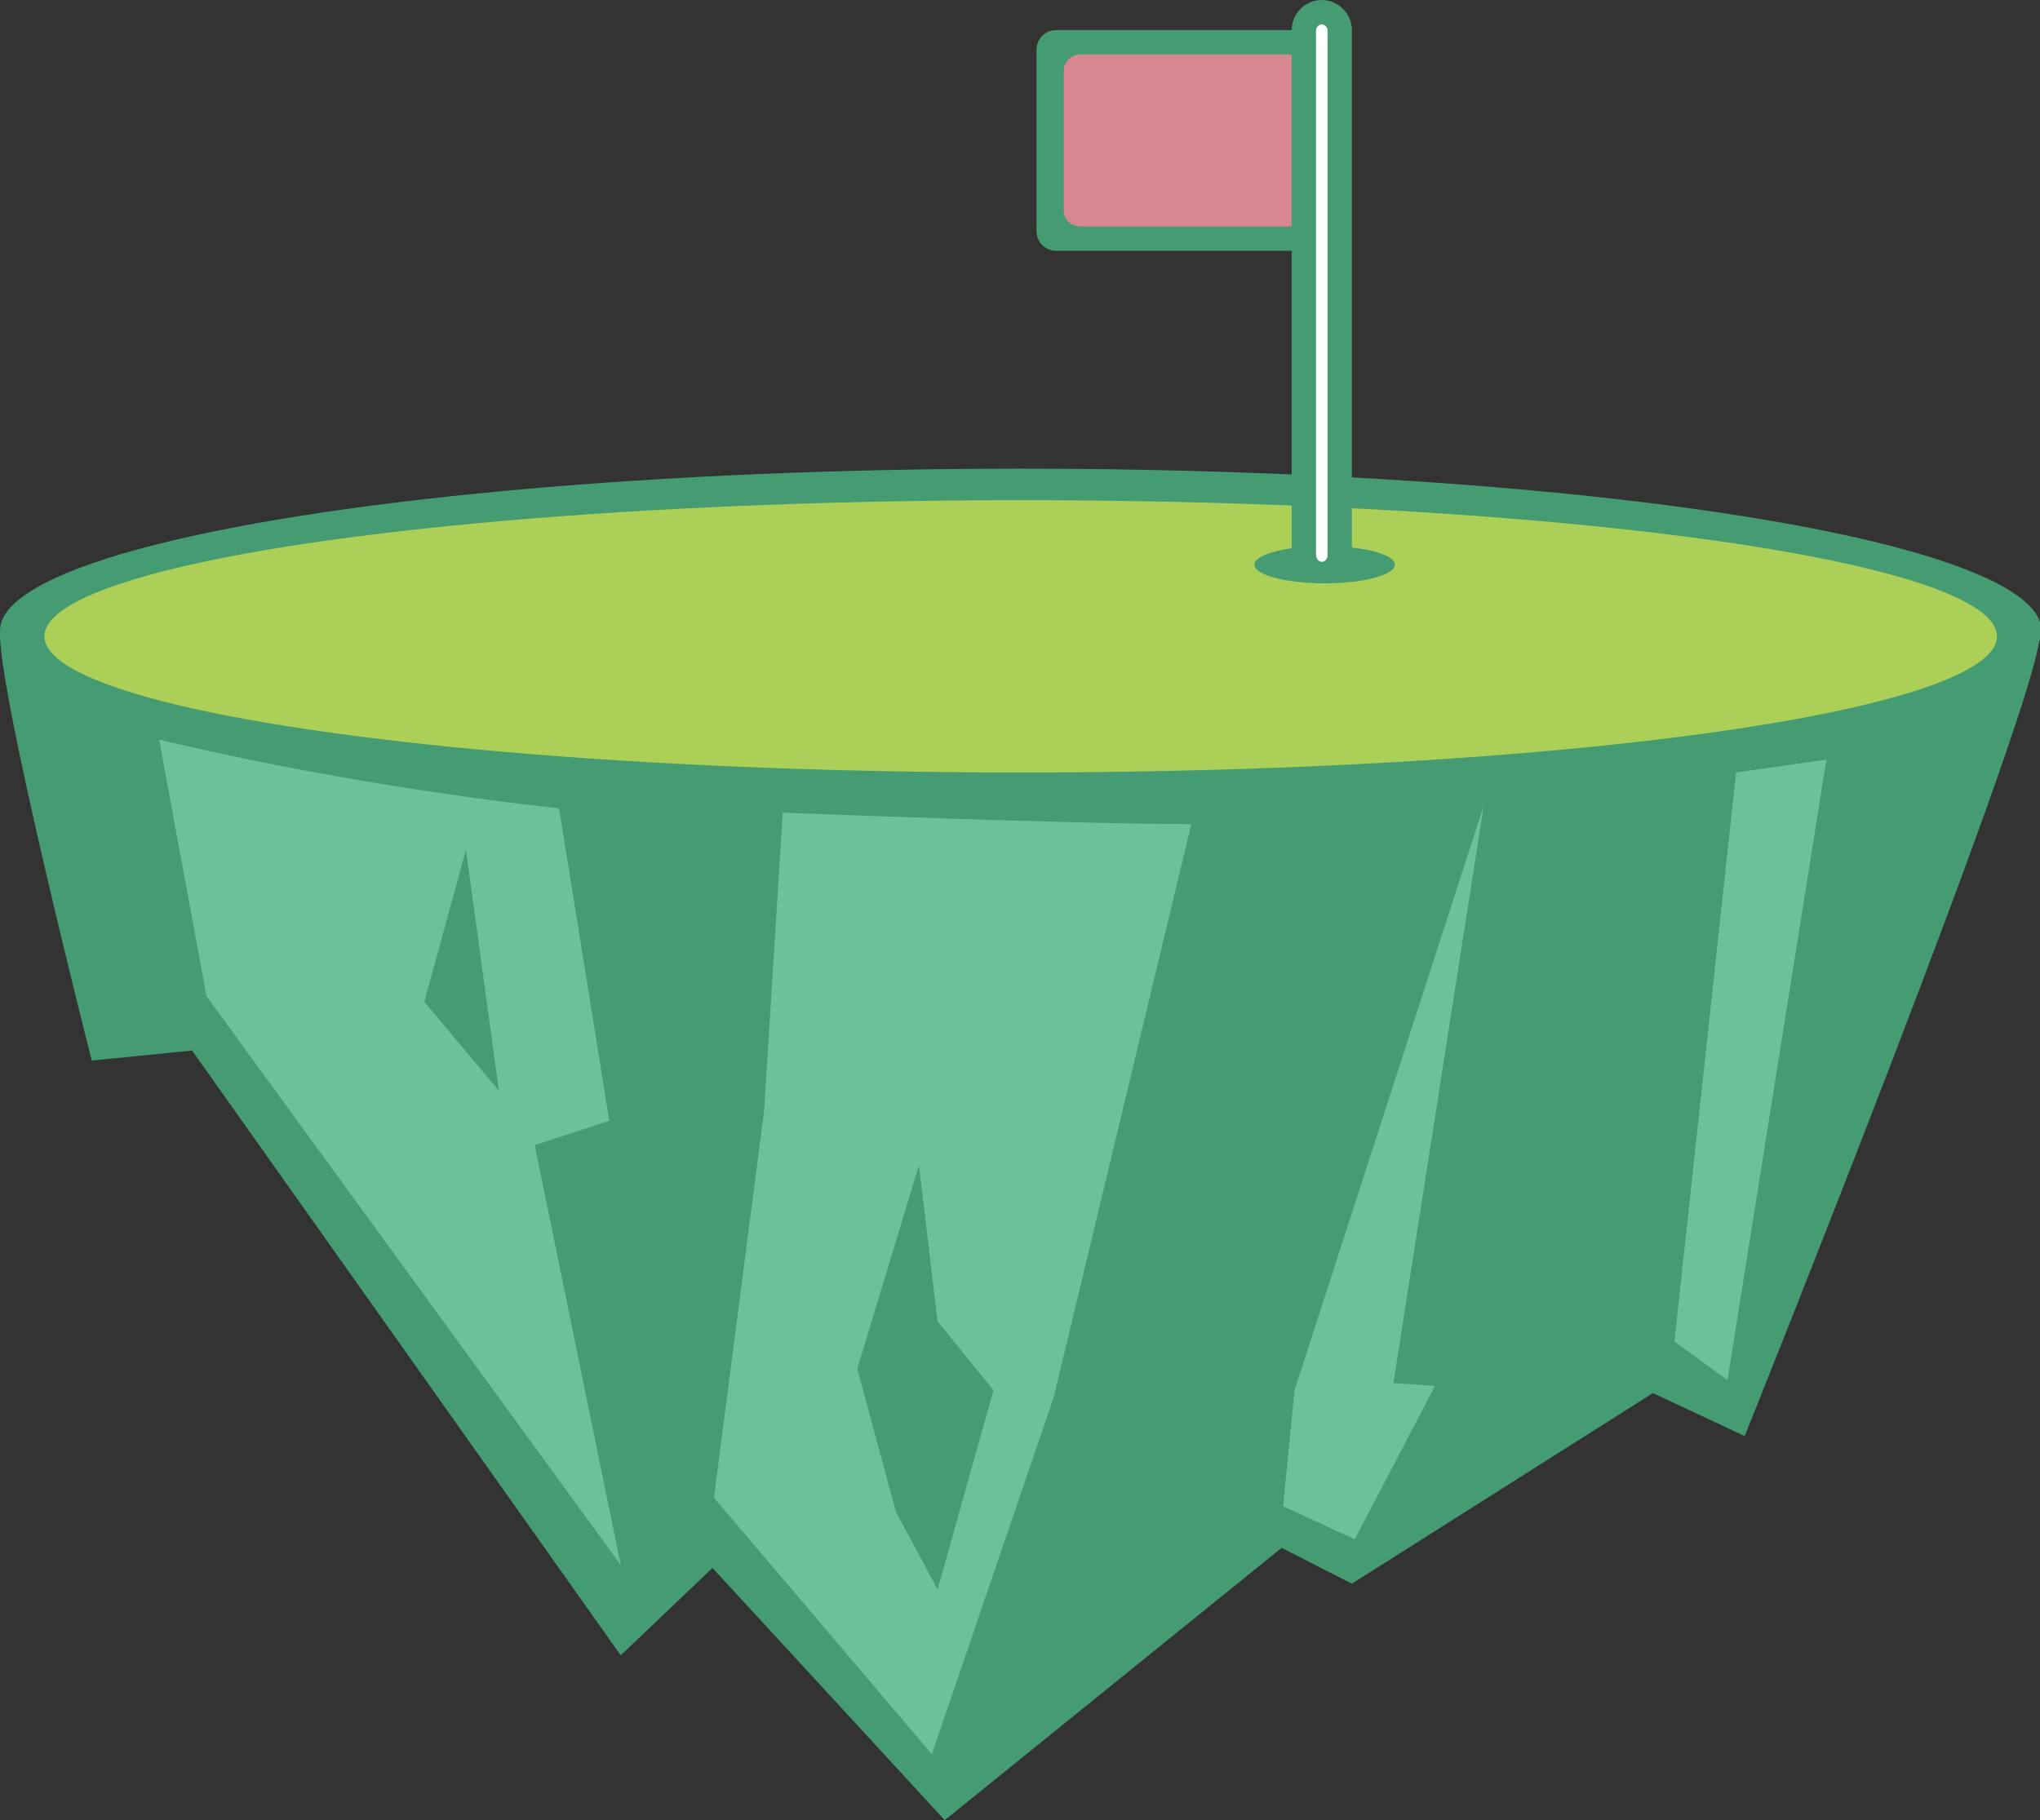 <?xml version="1.0" encoding="utf-8"?>
<!-- Generator: Adobe Illustrator 23.0.2, SVG Export Plug-In . SVG Version: 6.00 Build 0)  -->
<svg version="1.1" id="レイヤー_1" xmlns="http://www.w3.org/2000/svg" xmlns:xlink="http://www.w3.org/1999/xlink" x="0px"
	 y="0px" viewBox="0 0 142.3 127" style="enable-background:new 0 0 142.3 127;" xml:space="preserve">
<rect x="0" y="0" width="142.3" height="127" fill="#333333" stroke="none"/>
<style type="text/css">
	.st0{fill:#459B72;}
	.st1{fill:#D88791;}
	.st2{fill:#ACCF57;}
	.st3{fill:#FFFFFF;}
	.st4{fill:#6AC19B;}
</style>
<g>
	<path class="st0" d="M0,44C-0.2,48.1,6.4,74,6.4,74l7-0.7l29.9,42.2l6.4-6.1L65.9,127L89.4,108l4.9,2.5l21-13.3l6.4,3
		c0,0,21.1-52.5,20.6-56.2c-0.4-3.8-17.2-2-17.2-2L0,44z"/>
	<path class="st0" d="M73.7,17.5h18.1c0.8,0,1.4-0.6,1.4-1.4V3.5c0-0.8-0.6-1.4-1.4-1.4H73.7c-0.8,0-1.4,0.6-1.4,1.4v12.6
		C72.3,16.9,72.9,17.5,73.7,17.5z"/>
	<path class="st1" d="M75.4,15.8h14.5c0.7,0,1.2-0.5,1.2-1.2V5c0-0.7-0.5-1.2-1.2-1.2H75.4c-0.7,0-1.2,0.5-1.2,1.2v9.7
		C74.2,15.3,74.7,15.8,75.4,15.8z"/>
	<ellipse class="st0" cx="71.2" cy="44" rx="71.2" ry="11.3"/>
	<ellipse class="st2" cx="71.2" cy="44.4" rx="68.1" ry="9.5"/>
	<ellipse class="st0" cx="92.4" cy="39.4" rx="4.9" ry="1.3"/>
	<path class="st0" d="M92.2,40.7L92.2,40.7c1.2,0,2.1-1,2.1-2.1V2.1c0-1.2-1-2.1-2.1-2.1l0,0c-1.2,0-2.1,1-2.1,2.1v36.5
		C90.1,39.8,91,40.7,92.2,40.7z"/>
	<path class="st3" d="M92.2,39.2L92.2,39.2c0.2,0,0.4-0.2,0.4-0.4V2.1c0-0.2-0.2-0.4-0.4-0.4l0,0c-0.2,0-0.4,0.2-0.4,0.4v36.6
		C91.8,39,92,39.2,92.2,39.2z"/>
	<polygon class="st4" points="120.5,96.3 127.4,53 121.1,53.9 116.8,93.6 	"/>
	<polygon class="st4" points="94.5,107.4 100.1,96.7 97.2,96.5 103.5,56.2 90.3,97 89.5,105.1 	"/>
	<path class="st4" d="M65,122.4l-15.2-17.9l3.5-27l1.3-20.8c0,0,20,0.8,28.5,0.8l-9.6,40L65,122.4z"/>
	<path class="st4" d="M43.3,109.2L14.4,69.5l-3.3-17.9c0,0,12.3,3.1,27.9,4.8l3.5,21.8l-5.2,1.7L43.3,109.2z"/>
	<polygon class="st0" points="34.8,76.1 29.6,69.9 32.5,59.3 	"/>
	<polygon class="st0" points="69.3,97 65.4,92.2 64.1,81.3 59.8,95.5 62.5,105.5 65.4,110.9 	"/>
</g>
</svg>

